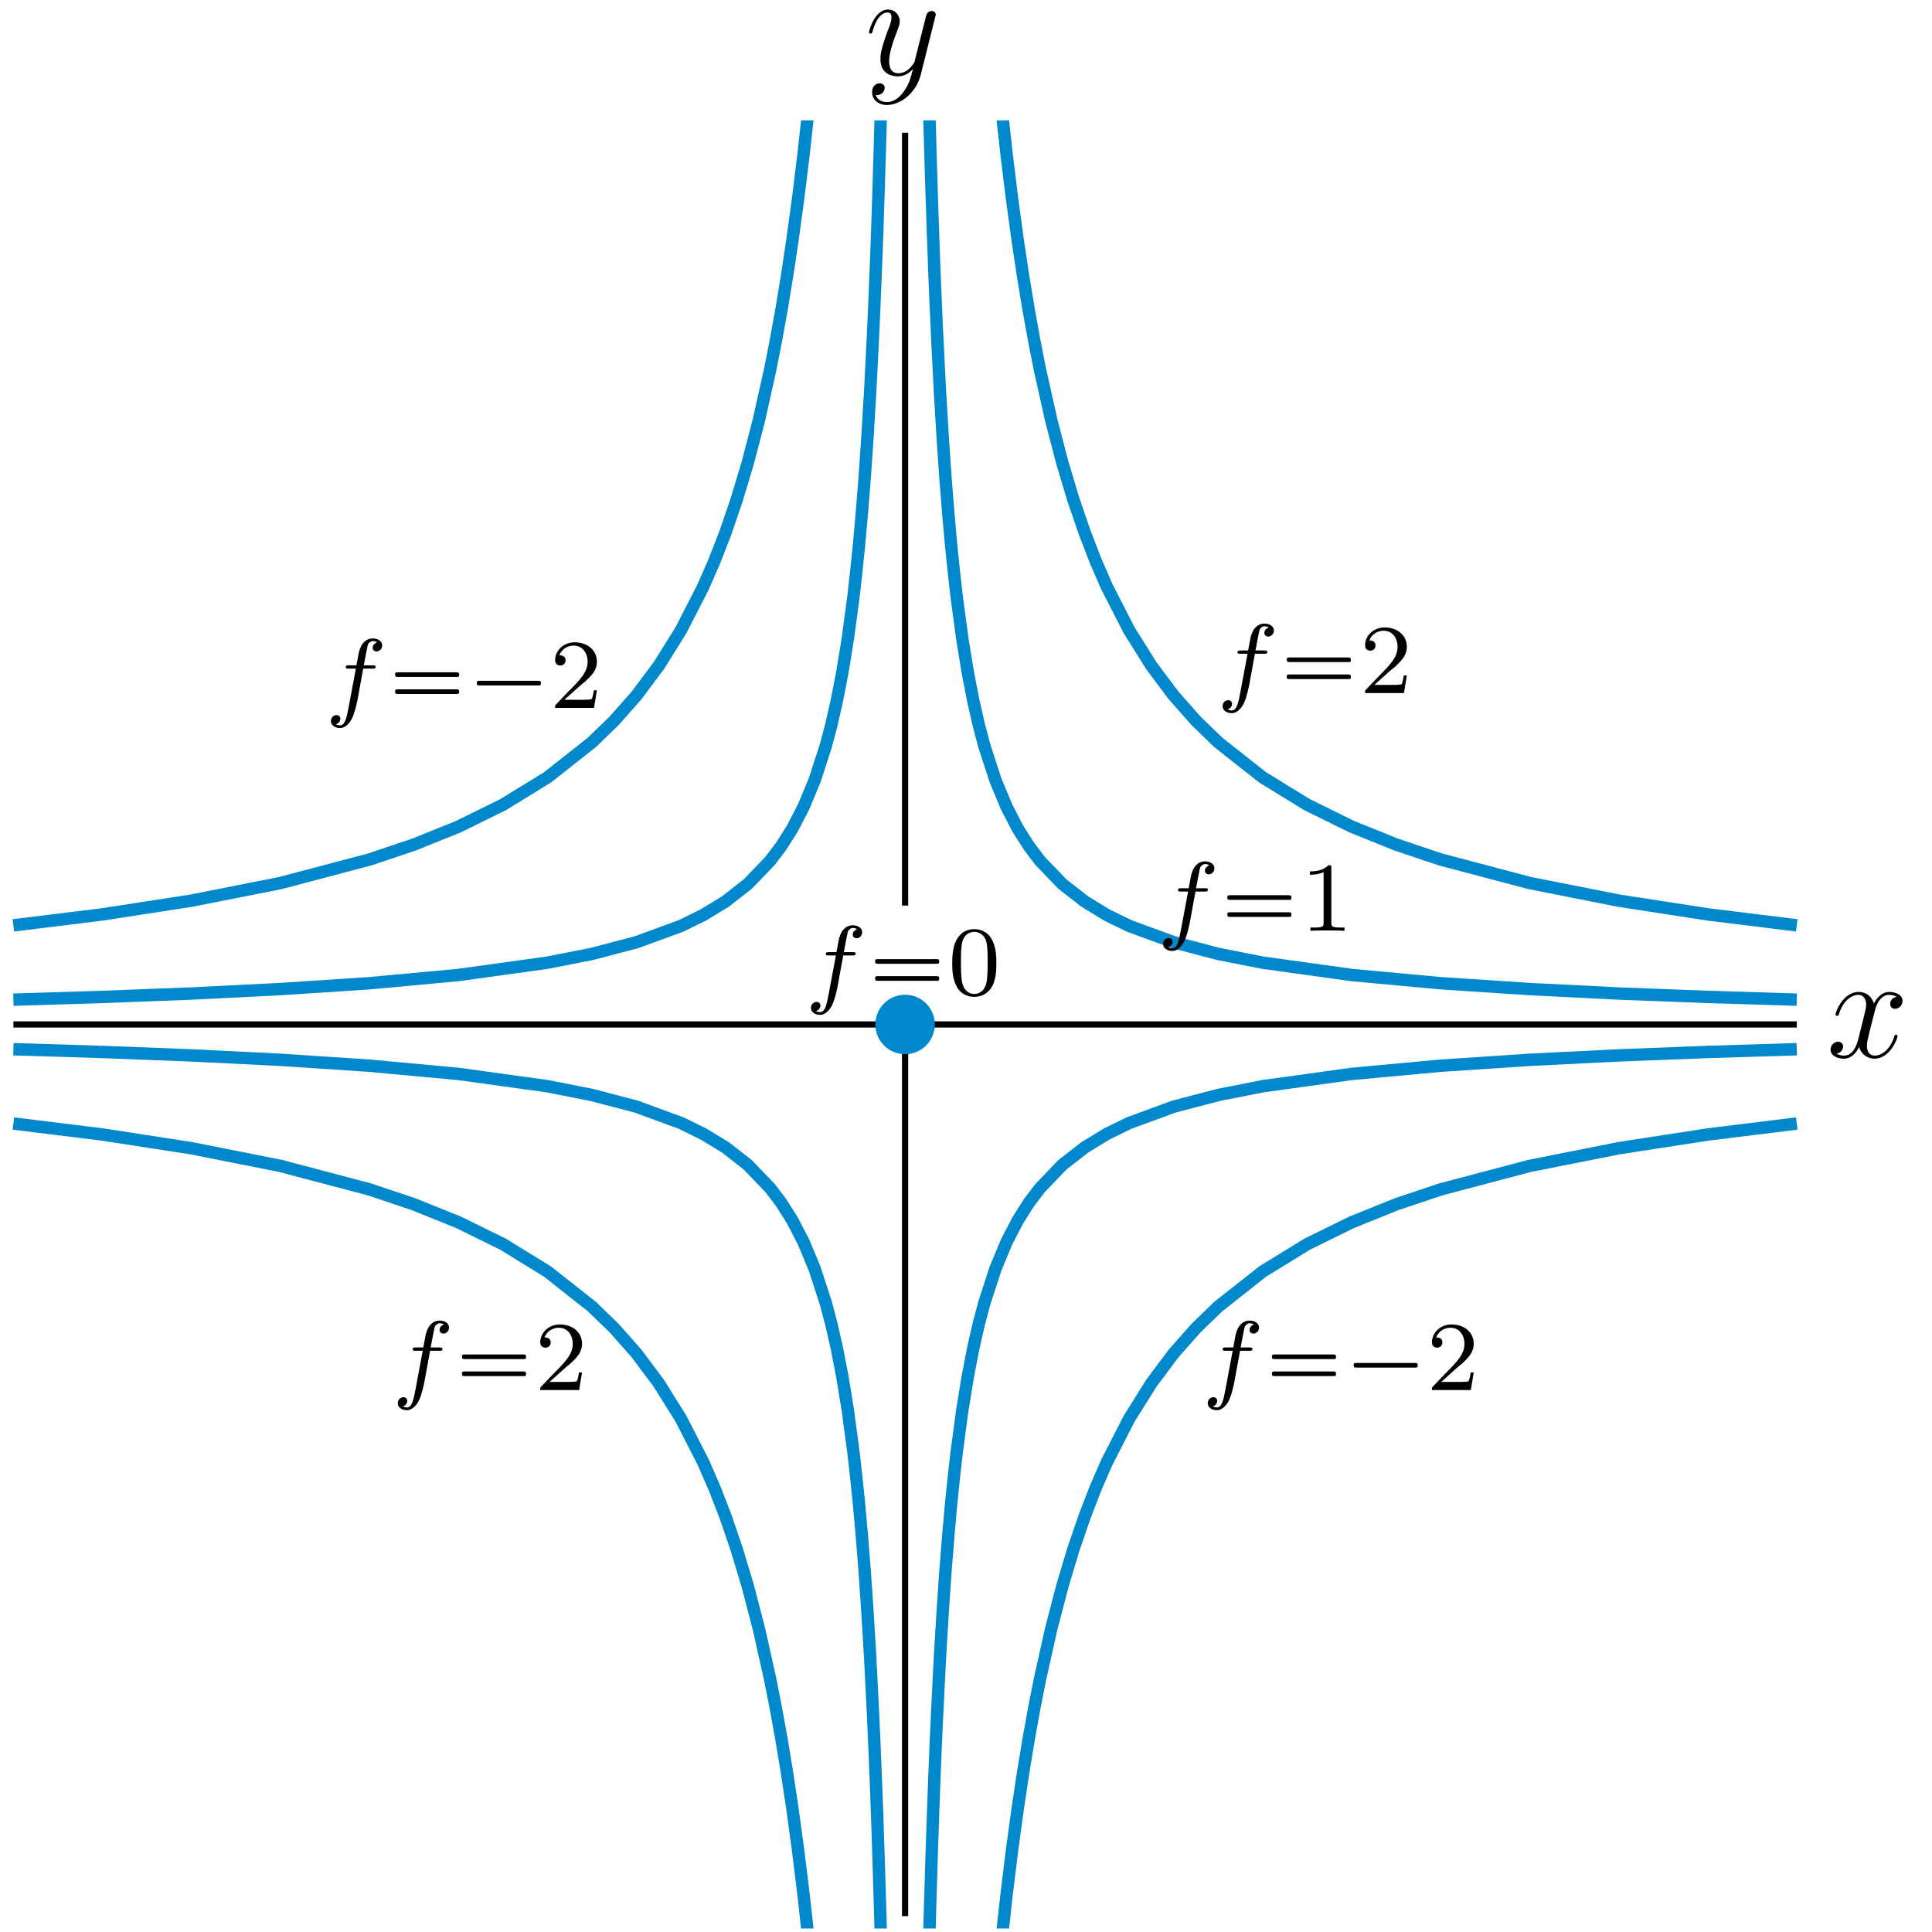 <?xml version="1.0" encoding="UTF-8"?>
<svg xmlns="http://www.w3.org/2000/svg" xmlns:xlink="http://www.w3.org/1999/xlink" width="156pt" height="156pt" viewBox="0 0 156 156" version="1.1">
<defs>
<g>
<symbol overflow="visible" id="glyph0-0">
<path style="stroke:none;" d=""/>
</symbol>
<symbol overflow="visible" id="glyph0-1">
<path style="stroke:none;" d="M 5.672 -4.875 C 5.281 -4.812 5.141 -4.516 5.141 -4.297 C 5.141 -4 5.359 -3.906 5.531 -3.906 C 5.891 -3.906 6.141 -4.219 6.141 -4.547 C 6.141 -5.047 5.562 -5.266 5.062 -5.266 C 4.344 -5.266 3.938 -4.547 3.828 -4.328 C 3.547 -5.219 2.812 -5.266 2.594 -5.266 C 1.375 -5.266 0.734 -3.703 0.734 -3.438 C 0.734 -3.391 0.781 -3.328 0.859 -3.328 C 0.953 -3.328 0.984 -3.406 1 -3.453 C 1.406 -4.781 2.219 -5.031 2.562 -5.031 C 3.094 -5.031 3.203 -4.531 3.203 -4.25 C 3.203 -3.984 3.125 -3.703 2.984 -3.125 L 2.578 -1.5 C 2.406 -0.781 2.062 -0.125 1.422 -0.125 C 1.359 -0.125 1.062 -0.125 0.812 -0.281 C 1.25 -0.359 1.344 -0.719 1.344 -0.859 C 1.344 -1.094 1.156 -1.25 0.938 -1.25 C 0.641 -1.25 0.328 -0.984 0.328 -0.609 C 0.328 -0.109 0.891 0.125 1.406 0.125 C 1.984 0.125 2.391 -0.328 2.641 -0.828 C 2.828 -0.125 3.438 0.125 3.875 0.125 C 5.094 0.125 5.734 -1.453 5.734 -1.703 C 5.734 -1.766 5.688 -1.812 5.625 -1.812 C 5.516 -1.812 5.5 -1.75 5.469 -1.656 C 5.141 -0.609 4.453 -0.125 3.906 -0.125 C 3.484 -0.125 3.266 -0.438 3.266 -0.922 C 3.266 -1.188 3.312 -1.375 3.5 -2.156 L 3.922 -3.797 C 4.094 -4.5 4.5 -5.031 5.062 -5.031 C 5.078 -5.031 5.422 -5.031 5.672 -4.875 Z M 5.672 -4.875 "/>
</symbol>
<symbol overflow="visible" id="glyph0-2">
<path style="stroke:none;" d="M 3.141 1.344 C 2.828 1.797 2.359 2.203 1.766 2.203 C 1.625 2.203 1.047 2.172 0.875 1.625 C 0.906 1.641 0.969 1.641 0.984 1.641 C 1.344 1.641 1.594 1.328 1.594 1.047 C 1.594 0.781 1.359 0.688 1.188 0.688 C 0.984 0.688 0.578 0.828 0.578 1.406 C 0.578 2.016 1.094 2.438 1.766 2.438 C 2.969 2.438 4.172 1.344 4.5 0.016 L 5.672 -4.656 C 5.688 -4.703 5.719 -4.781 5.719 -4.859 C 5.719 -5.031 5.562 -5.156 5.391 -5.156 C 5.281 -5.156 5.031 -5.109 4.938 -4.75 L 4.047 -1.234 C 4 -1.016 4 -0.984 3.891 -0.859 C 3.656 -0.531 3.266 -0.125 2.688 -0.125 C 2.016 -0.125 1.953 -0.781 1.953 -1.094 C 1.953 -1.781 2.281 -2.703 2.609 -3.562 C 2.734 -3.906 2.812 -4.078 2.812 -4.312 C 2.812 -4.812 2.453 -5.266 1.859 -5.266 C 0.766 -5.266 0.328 -3.531 0.328 -3.438 C 0.328 -3.391 0.375 -3.328 0.453 -3.328 C 0.562 -3.328 0.578 -3.375 0.625 -3.547 C 0.906 -4.547 1.359 -5.031 1.828 -5.031 C 1.938 -5.031 2.141 -5.031 2.141 -4.641 C 2.141 -4.328 2.016 -3.984 1.828 -3.531 C 1.25 -1.953 1.25 -1.562 1.25 -1.281 C 1.25 -0.141 2.062 0.125 2.656 0.125 C 3 0.125 3.438 0.016 3.844 -0.438 L 3.859 -0.422 C 3.688 0.281 3.562 0.75 3.141 1.344 Z M 3.141 1.344 "/>
</symbol>
<symbol overflow="visible" id="glyph1-0">
<path style="stroke:none;" d=""/>
</symbol>
<symbol overflow="visible" id="glyph1-1">
<path style="stroke:none;" d="M 3.047 -3.172 L 3.797 -3.172 C 3.953 -3.172 4.047 -3.172 4.047 -3.328 C 4.047 -3.438 3.938 -3.438 3.812 -3.438 L 3.094 -3.438 C 3.234 -4.156 3.312 -4.609 3.391 -4.969 C 3.422 -5.094 3.438 -5.188 3.562 -5.281 C 3.672 -5.375 3.734 -5.391 3.812 -5.391 C 3.938 -5.391 4.062 -5.359 4.172 -5.297 C 4.125 -5.281 4.078 -5.266 4.047 -5.234 C 3.906 -5.156 3.812 -5.016 3.812 -4.859 C 3.812 -4.672 3.953 -4.562 4.125 -4.562 C 4.359 -4.562 4.578 -4.766 4.578 -5.047 C 4.578 -5.422 4.188 -5.609 3.812 -5.609 C 3.531 -5.609 3.031 -5.484 2.781 -4.75 C 2.703 -4.562 2.703 -4.547 2.5 -3.438 L 1.891 -3.438 C 1.734 -3.438 1.641 -3.438 1.641 -3.281 C 1.641 -3.172 1.75 -3.172 1.875 -3.172 L 2.453 -3.172 L 1.875 -0.078 C 1.719 0.719 1.609 1.406 1.172 1.406 C 1.156 1.406 0.984 1.406 0.844 1.312 C 1.203 1.219 1.203 0.891 1.203 0.875 C 1.203 0.688 1.062 0.578 0.891 0.578 C 0.672 0.578 0.438 0.766 0.438 1.062 C 0.438 1.406 0.781 1.625 1.172 1.625 C 1.672 1.625 2 1.109 2.109 0.922 C 2.391 0.391 2.578 -0.609 2.594 -0.688 Z M 3.047 -3.172 "/>
</symbol>
<symbol overflow="visible" id="glyph2-0">
<path style="stroke:none;" d=""/>
</symbol>
<symbol overflow="visible" id="glyph2-1">
<path style="stroke:none;" d="M 0.781 -2.859 C 0.703 -2.844 0.703 -2.766 0.703 -2.688 C 0.703 -2.625 0.703 -2.531 0.797 -2.516 C 0.844 -2.5 0.891 -2.5 0.938 -2.5 L 5.5 -2.5 C 5.578 -2.5 5.641 -2.5 5.719 -2.5 C 5.75 -2.5 5.797 -2.5 5.828 -2.531 C 5.875 -2.562 5.875 -2.609 5.875 -2.656 C 5.875 -2.734 5.875 -2.844 5.781 -2.859 C 5.75 -2.875 5.719 -2.875 5.672 -2.875 L 0.922 -2.875 C 0.891 -2.875 0.828 -2.875 0.781 -2.859 Z M 0.781 -1.484 C 0.703 -1.469 0.703 -1.391 0.703 -1.328 C 0.703 -1.25 0.703 -1.156 0.797 -1.141 C 0.844 -1.125 0.891 -1.125 0.938 -1.125 L 5.5 -1.125 C 5.578 -1.125 5.641 -1.125 5.719 -1.125 C 5.75 -1.125 5.797 -1.125 5.828 -1.156 C 5.875 -1.188 5.875 -1.25 5.875 -1.297 C 5.875 -1.375 5.875 -1.469 5.781 -1.484 C 5.75 -1.5 5.719 -1.5 5.672 -1.5 L 0.922 -1.5 C 0.891 -1.5 0.828 -1.5 0.781 -1.484 Z M 0.781 -1.484 "/>
</symbol>
<symbol overflow="visible" id="glyph2-2">
<path style="stroke:none;" d="M 0.781 -2.172 C 0.703 -2.156 0.703 -2.078 0.703 -2.016 C 0.703 -1.938 0.703 -1.844 0.797 -1.828 C 0.844 -1.812 0.891 -1.812 0.938 -1.812 L 5.5 -1.812 C 5.578 -1.812 5.641 -1.812 5.719 -1.812 C 5.75 -1.812 5.797 -1.812 5.828 -1.844 C 5.875 -1.875 5.875 -1.922 5.875 -1.969 C 5.875 -2.062 5.875 -2.156 5.781 -2.172 C 5.75 -2.188 5.719 -2.188 5.672 -2.188 L 0.922 -2.188 C 0.891 -2.188 0.828 -2.188 0.781 -2.172 Z M 0.781 -2.172 "/>
</symbol>
<symbol overflow="visible" id="glyph3-0">
<path style="stroke:none;" d=""/>
</symbol>
<symbol overflow="visible" id="glyph3-1">
<path style="stroke:none;" d="M 2.25 -1.625 C 2.375 -1.75 2.703 -2.016 2.844 -2.125 C 3.328 -2.578 3.797 -3.016 3.797 -3.734 C 3.797 -4.688 3 -5.297 2.016 -5.297 C 1.047 -5.297 0.422 -4.578 0.422 -3.859 C 0.422 -3.469 0.734 -3.422 0.844 -3.422 C 1.016 -3.422 1.266 -3.531 1.266 -3.844 C 1.266 -4.25 0.859 -4.25 0.766 -4.25 C 1 -4.844 1.531 -5.031 1.922 -5.031 C 2.656 -5.031 3.047 -4.406 3.047 -3.734 C 3.047 -2.906 2.469 -2.297 1.516 -1.344 L 0.516 -0.297 C 0.422 -0.219 0.422 -0.203 0.422 0 L 3.562 0 L 3.797 -1.422 L 3.547 -1.422 C 3.531 -1.266 3.469 -0.875 3.375 -0.719 C 3.328 -0.656 2.719 -0.656 2.594 -0.656 L 1.172 -0.656 Z M 2.25 -1.625 "/>
</symbol>
<symbol overflow="visible" id="glyph3-2">
<path style="stroke:none;" d="M 2.5 -5.078 C 2.5 -5.297 2.484 -5.297 2.266 -5.297 C 1.938 -4.984 1.516 -4.797 0.766 -4.797 L 0.766 -4.531 C 0.984 -4.531 1.406 -4.531 1.875 -4.734 L 1.875 -0.656 C 1.875 -0.359 1.844 -0.266 1.094 -0.266 L 0.812 -0.266 L 0.812 0 C 1.141 -0.031 1.828 -0.031 2.188 -0.031 C 2.547 -0.031 3.234 -0.031 3.562 0 L 3.562 -0.266 L 3.281 -0.266 C 2.531 -0.266 2.5 -0.359 2.5 -0.656 Z M 2.5 -5.078 "/>
</symbol>
<symbol overflow="visible" id="glyph3-3">
<path style="stroke:none;" d="M 3.891 -2.547 C 3.891 -3.391 3.812 -3.906 3.547 -4.422 C 3.203 -5.125 2.547 -5.297 2.109 -5.297 C 1.109 -5.297 0.734 -4.547 0.625 -4.328 C 0.344 -3.75 0.328 -2.953 0.328 -2.547 C 0.328 -2.016 0.344 -1.219 0.734 -0.578 C 1.094 0.016 1.688 0.172 2.109 0.172 C 2.5 0.172 3.172 0.047 3.578 -0.734 C 3.875 -1.312 3.891 -2.031 3.891 -2.547 Z M 2.109 -0.062 C 1.844 -0.062 1.297 -0.188 1.125 -1.016 C 1.031 -1.469 1.031 -2.219 1.031 -2.641 C 1.031 -3.188 1.031 -3.75 1.125 -4.188 C 1.297 -5 1.906 -5.078 2.109 -5.078 C 2.375 -5.078 2.938 -4.938 3.094 -4.219 C 3.188 -3.781 3.188 -3.172 3.188 -2.641 C 3.188 -2.172 3.188 -1.453 3.094 -1 C 2.922 -0.172 2.375 -0.062 2.109 -0.062 Z M 2.109 -0.062 "/>
</symbol>
</g>
<clipPath id="clip1">
  <path d="M 0.078 82 L 146 82 L 146 83 L 0.078 83 Z M 0.078 82 "/>
</clipPath>
<clipPath id="clip2">
  <path d="M 59 9.719 L 146.078 9.719 L 146.078 95 L 59 95 Z M 59 9.719 "/>
</clipPath>
<clipPath id="clip3">
  <path d="M 0.078 70 L 87 70 L 87 155.719 L 0.078 155.719 Z M 0.078 70 "/>
</clipPath>
<clipPath id="clip4">
  <path d="M 60 9.719 L 146.078 9.719 L 146.078 89 L 60 89 Z M 60 9.719 "/>
</clipPath>
<clipPath id="clip5">
  <path d="M 0.078 76 L 86 76 L 86 155.719 L 0.078 155.719 Z M 0.078 76 "/>
</clipPath>
<clipPath id="clip6">
  <path d="M 59 70 L 146.078 70 L 146.078 155.719 L 59 155.719 Z M 59 70 "/>
</clipPath>
<clipPath id="clip7">
  <path d="M 0.078 9.719 L 87 9.719 L 87 95 L 0.078 95 Z M 0.078 9.719 "/>
</clipPath>
<clipPath id="clip8">
  <path d="M 60 76 L 146.078 76 L 146.078 155.719 L 60 155.719 Z M 60 76 "/>
</clipPath>
<clipPath id="clip9">
  <path d="M 0.078 9.719 L 86 9.719 L 86 89 L 0.078 89 Z M 0.078 9.719 "/>
</clipPath>
</defs>
<g id="surface1">
<g clip-path="url(#clip1)" clip-rule="nonzero">
<path style="fill:none;stroke-width:5;stroke-linecap:butt;stroke-linejoin:miter;stroke:rgb(0%,0%,0%);stroke-opacity:1;stroke-miterlimit:10;" d="M 10.82 732.812 L 1450.781 732.812 " transform="matrix(0.1,0,0,-0.1,0,156)"/>
</g>
<path style="fill:none;stroke-width:5;stroke-linecap:butt;stroke-linejoin:miter;stroke:rgb(0%,0%,0%);stroke-opacity:1;stroke-miterlimit:10;" d="M 730.82 12.812 L 730.82 732.812 " transform="matrix(0.1,0,0,-0.1,0,156)"/>
<path style="fill:none;stroke-width:5;stroke-linecap:butt;stroke-linejoin:miter;stroke:rgb(0%,0%,0%);stroke-opacity:1;stroke-miterlimit:10;" d="M 730.82 828.789 L 730.82 1452.812 " transform="matrix(0.1,0,0,-0.1,0,156)"/>
<g clip-path="url(#clip2)" clip-rule="nonzero">
<path style="fill:none;stroke-width:10;stroke-linecap:butt;stroke-linejoin:miter;stroke:rgb(0%,53.319%,80.077%);stroke-opacity:1;stroke-miterlimit:10;" d="M 739.844 2321.875 L 740.156 2274.102 L 740.43 2229.141 L 740.703 2186.719 L 740.977 2146.641 L 741.562 2072.773 L 742.109 2006.211 L 742.656 1945.977 L 743.242 1891.172 L 743.789 1841.094 L 744.336 1795.195 L 744.922 1752.93 L 745.469 1713.906 L 746.055 1677.734 L 746.602 1644.141 L 747.148 1612.891 L 747.734 1583.672 L 748.867 1530.703 L 749.961 1483.984 L 751.094 1442.383 L 752.227 1405.195 L 753.359 1371.68 L 754.453 1341.367 L 755.586 1313.789 L 756.719 1288.594 L 758.945 1244.258 L 761.211 1206.445 L 763.438 1173.867 L 765.703 1145.469 L 767.93 1120.508 L 770.195 1098.398 L 772.422 1078.672 L 776.914 1045 L 781.406 1017.305 L 785.898 994.102 L 790.391 974.414 L 794.883 957.461 L 803.867 929.844 L 812.852 908.281 L 821.836 890.938 L 830.82 876.758 L 839.805 864.883 L 857.773 846.211 L 875.781 832.148 L 893.711 821.172 L 911.68 812.383 L 947.656 799.219 L 983.594 789.766 L 1019.531 782.695 L 1091.406 772.734 L 1163.281 766.094 L 1235.156 761.367 L 1307.031 757.773 L 1378.906 755.039 L 1450.781 752.812 " transform="matrix(0.1,0,0,-0.1,0,156)"/>
</g>
<g clip-path="url(#clip3)" clip-rule="nonzero">
<path style="fill:none;stroke-width:10;stroke-linecap:butt;stroke-linejoin:miter;stroke:rgb(0%,53.319%,80.077%);stroke-opacity:1;stroke-miterlimit:10;" d="M 10.82 712.812 L 82.695 710.586 L 154.57 707.812 L 226.445 704.258 L 298.32 699.492 L 370.195 692.852 L 442.07 682.93 L 478.008 675.82 L 513.945 666.406 L 549.883 653.203 L 567.852 644.414 L 585.859 633.477 L 603.828 619.414 L 621.797 600.703 L 630.781 588.867 L 639.766 574.648 L 648.75 557.344 L 657.734 535.742 L 666.719 508.125 L 671.211 491.211 L 675.703 471.523 L 680.195 448.32 L 684.688 420.586 L 689.18 386.914 L 691.406 367.188 L 693.672 345.078 L 695.898 320.117 L 698.164 291.719 L 700.391 259.141 L 702.656 221.328 L 704.883 176.992 L 706.016 151.797 L 707.148 124.258 L 708.281 93.906 L 709.375 60.43 L 710.508 23.203 L 711.641 -18.359 L 712.773 -65.117 L 713.867 -118.086 L 714.453 -147.266 L 715 -178.555 L 715.547 -212.148 L 716.133 -248.281 L 716.68 -287.305 L 717.227 -329.57 L 717.812 -375.508 L 718.359 -425.586 L 718.945 -480.391 L 719.492 -540.625 L 720.039 -607.148 L 720.625 -681.055 L 720.898 -721.133 L 721.172 -763.555 L 721.445 -808.516 L 721.719 -856.289 " transform="matrix(0.1,0,0,-0.1,0,156)"/>
</g>
<g clip-path="url(#clip4)" clip-rule="nonzero">
<path style="fill:none;stroke-width:10;stroke-linecap:butt;stroke-linejoin:miter;stroke:rgb(0%,53.319%,80.077%);stroke-opacity:1;stroke-miterlimit:10;" d="M 747.148 4253.125 L 747.734 4136.289 L 748.281 4026.992 L 748.867 3924.492 L 749.414 3828.164 L 749.961 3737.5 L 750.547 3651.992 L 751.094 3571.211 L 751.641 3494.766 L 752.227 3422.344 L 752.773 3353.633 L 753.359 3288.32 L 753.906 3226.211 L 754.453 3167.031 L 755.039 3110.586 L 755.586 3056.719 L 756.133 3005.234 L 756.719 2955.977 L 757.812 2863.633 L 758.945 2778.633 L 760.078 2700.156 L 761.211 2627.461 L 762.305 2559.961 L 763.438 2497.109 L 764.57 2438.438 L 765.703 2383.516 L 766.797 2332.031 L 767.93 2283.672 L 769.062 2238.164 L 770.195 2195.234 L 771.328 2154.688 L 772.422 2116.328 L 774.688 2045.508 L 776.914 1981.562 L 779.18 1923.594 L 781.406 1870.742 L 783.672 1822.383 L 785.898 1777.969 L 788.164 1737.031 L 790.391 1699.219 L 792.656 1664.102 L 794.883 1631.445 L 799.375 1572.617 L 803.867 1520.977 L 808.359 1475.312 L 812.852 1434.688 L 817.344 1398.242 L 821.836 1365.43 L 826.328 1335.664 L 830.82 1308.594 L 835.312 1283.867 L 839.805 1261.133 L 848.789 1220.898 L 857.773 1186.367 L 866.758 1156.406 L 875.781 1130.156 L 884.727 1106.953 L 893.711 1086.328 L 911.68 1051.211 L 929.688 1022.422 L 947.656 998.438 L 965.625 978.086 L 983.594 960.664 L 1019.531 932.305 L 1055.469 910.234 L 1091.406 892.539 L 1127.344 878.047 L 1163.281 865.977 L 1235.156 846.992 L 1307.031 832.773 L 1378.906 821.68 L 1450.781 812.812 " transform="matrix(0.1,0,0,-0.1,0,156)"/>
</g>
<g clip-path="url(#clip5)" clip-rule="nonzero">
<path style="fill:none;stroke-width:10;stroke-linecap:butt;stroke-linejoin:miter;stroke:rgb(0%,53.319%,80.077%);stroke-opacity:1;stroke-miterlimit:10;" d="M 10.82 652.812 L 82.695 643.945 L 154.57 632.852 L 226.445 618.594 L 298.32 599.609 L 334.258 587.539 L 370.195 573.047 L 406.133 555.391 L 442.07 533.281 L 478.008 504.922 L 495.977 487.5 L 513.945 467.188 L 531.914 443.164 L 549.883 414.375 L 567.852 379.258 L 576.836 358.633 L 585.859 335.43 L 594.805 309.18 L 603.828 279.219 L 612.812 244.688 L 621.797 204.453 L 626.289 181.758 L 630.781 156.992 L 635.273 129.922 L 639.766 100.195 L 644.258 67.344 L 648.75 30.938 L 653.242 -9.727 L 657.734 -55.391 L 662.227 -106.992 L 666.719 -165.859 L 668.945 -198.516 L 671.211 -233.594 L 673.438 -271.445 L 675.703 -312.383 L 677.93 -356.797 L 680.195 -405.156 L 682.422 -457.969 L 684.688 -515.977 L 686.914 -579.922 L 689.18 -650.742 L 690.273 -689.102 L 691.406 -729.648 L 692.539 -772.578 L 693.672 -818.086 L 694.766 -866.445 L 695.898 -917.93 L 697.031 -972.812 L 698.164 -1031.484 L 699.258 -1094.375 L 700.391 -1161.875 L 701.523 -1234.531 L 702.656 -1313.008 L 703.789 -1398.008 L 704.883 -1490.391 L 705.469 -1539.648 L 706.016 -1591.133 L 706.562 -1645 L 707.148 -1701.445 L 707.695 -1760.625 L 708.281 -1822.734 L 708.828 -1888.008 L 709.375 -1956.758 L 709.961 -2029.18 L 710.508 -2105.586 L 711.055 -2186.367 L 711.641 -2271.875 L 712.188 -2362.578 L 712.773 -2458.906 L 713.32 -2561.406 L 713.867 -2670.703 L 714.453 -2787.5 " transform="matrix(0.1,0,0,-0.1,0,156)"/>
</g>
<g clip-path="url(#clip6)" clip-rule="nonzero">
<path style="fill:none;stroke-width:10;stroke-linecap:butt;stroke-linejoin:miter;stroke:rgb(0%,53.319%,80.077%);stroke-opacity:1;stroke-miterlimit:10;" d="M 739.844 -856.289 L 740.156 -808.516 L 740.43 -763.555 L 740.703 -721.133 L 740.977 -681.055 L 741.562 -607.148 L 742.109 -540.625 L 742.656 -480.391 L 743.242 -425.586 L 743.789 -375.508 L 744.336 -329.57 L 744.922 -287.305 L 745.469 -248.281 L 746.055 -212.148 L 746.602 -178.555 L 747.148 -147.266 L 747.734 -118.086 L 748.867 -65.117 L 749.961 -18.359 L 751.094 23.203 L 752.227 60.43 L 753.359 93.906 L 754.453 124.258 L 755.586 151.797 L 756.719 176.992 L 758.945 221.328 L 761.211 259.141 L 763.438 291.719 L 765.703 320.117 L 767.93 345.078 L 770.195 367.188 L 772.422 386.914 L 776.914 420.586 L 781.406 448.32 L 785.898 471.523 L 790.391 491.211 L 794.883 508.125 L 803.867 535.742 L 812.852 557.344 L 821.836 574.648 L 830.82 588.867 L 839.805 600.703 L 857.773 619.414 L 875.781 633.477 L 893.711 644.414 L 911.68 653.203 L 947.656 666.406 L 983.594 675.82 L 1019.531 682.93 L 1091.406 692.852 L 1163.281 699.492 L 1235.156 704.258 L 1307.031 707.812 L 1378.906 710.586 L 1450.781 712.812 " transform="matrix(0.1,0,0,-0.1,0,156)"/>
</g>
<g clip-path="url(#clip7)" clip-rule="nonzero">
<path style="fill:none;stroke-width:10;stroke-linecap:butt;stroke-linejoin:miter;stroke:rgb(0%,53.319%,80.077%);stroke-opacity:1;stroke-miterlimit:10;" d="M 10.82 752.812 L 82.695 755.039 L 154.57 757.773 L 226.445 761.367 L 298.32 766.094 L 370.195 772.734 L 442.07 782.695 L 478.008 789.766 L 513.945 799.219 L 549.883 812.383 L 567.852 821.172 L 585.859 832.148 L 603.828 846.211 L 621.797 864.883 L 630.781 876.758 L 639.766 890.938 L 648.75 908.281 L 657.734 929.844 L 666.719 957.461 L 671.211 974.414 L 675.703 994.102 L 680.195 1017.305 L 684.688 1045 L 689.18 1078.672 L 691.406 1098.398 L 693.672 1120.508 L 695.898 1145.469 L 698.164 1173.867 L 700.391 1206.445 L 702.656 1244.258 L 704.883 1288.594 L 706.016 1313.789 L 707.148 1341.367 L 708.281 1371.68 L 709.375 1405.195 L 710.508 1442.383 L 711.641 1483.984 L 712.773 1530.703 L 713.867 1583.672 L 714.453 1612.891 L 715 1644.141 L 715.547 1677.734 L 716.133 1713.906 L 716.68 1752.93 L 717.227 1795.195 L 717.812 1841.094 L 718.359 1891.172 L 718.945 1945.977 L 719.492 2006.211 L 720.039 2072.773 L 720.625 2146.641 L 720.898 2186.719 L 721.172 2229.141 L 721.445 2274.102 L 721.719 2321.875 " transform="matrix(0.1,0,0,-0.1,0,156)"/>
</g>
<g clip-path="url(#clip8)" clip-rule="nonzero">
<path style="fill:none;stroke-width:10;stroke-linecap:butt;stroke-linejoin:miter;stroke:rgb(0%,53.319%,80.077%);stroke-opacity:1;stroke-miterlimit:10;" d="M 747.148 -2787.5 L 747.734 -2670.703 L 748.281 -2561.406 L 748.867 -2458.906 L 749.414 -2362.578 L 749.961 -2271.875 L 750.547 -2186.367 L 751.094 -2105.586 L 751.641 -2029.18 L 752.227 -1956.758 L 752.773 -1888.008 L 753.359 -1822.734 L 753.906 -1760.625 L 754.453 -1701.445 L 755.039 -1645 L 755.586 -1591.133 L 756.133 -1539.648 L 756.719 -1490.391 L 757.812 -1398.008 L 758.945 -1313.008 L 760.078 -1234.531 L 761.211 -1161.875 L 762.305 -1094.375 L 763.438 -1031.484 L 764.57 -972.812 L 765.703 -917.93 L 766.797 -866.445 L 767.93 -818.086 L 769.062 -772.578 L 770.195 -729.648 L 771.328 -689.102 L 772.422 -650.742 L 774.688 -579.922 L 776.914 -515.977 L 779.18 -457.969 L 781.406 -405.156 L 783.672 -356.797 L 785.898 -312.383 L 788.164 -271.445 L 790.391 -233.594 L 792.656 -198.516 L 794.883 -165.859 L 799.375 -106.992 L 803.867 -55.391 L 808.359 -9.727 L 812.852 30.938 L 817.344 67.344 L 821.836 100.195 L 826.328 129.922 L 830.82 156.992 L 835.312 181.758 L 839.805 204.453 L 848.789 244.688 L 857.773 279.219 L 866.758 309.18 L 875.781 335.43 L 884.727 358.633 L 893.711 379.258 L 911.68 414.375 L 929.688 443.164 L 947.656 467.188 L 965.625 487.5 L 983.594 504.922 L 1019.531 533.281 L 1055.469 555.391 L 1091.406 573.047 L 1127.344 587.539 L 1163.281 599.609 L 1235.156 618.594 L 1307.031 632.852 L 1378.906 643.945 L 1450.781 652.812 " transform="matrix(0.1,0,0,-0.1,0,156)"/>
</g>
<g clip-path="url(#clip9)" clip-rule="nonzero">
<path style="fill:none;stroke-width:10;stroke-linecap:butt;stroke-linejoin:miter;stroke:rgb(0%,53.319%,80.077%);stroke-opacity:1;stroke-miterlimit:10;" d="M 10.82 812.812 L 82.695 821.68 L 154.57 832.773 L 226.445 846.992 L 298.32 865.977 L 334.258 878.047 L 370.195 892.539 L 406.133 910.234 L 442.07 932.305 L 478.008 960.664 L 495.977 978.086 L 513.945 998.438 L 531.914 1022.422 L 549.883 1051.211 L 567.852 1086.328 L 576.836 1106.953 L 585.859 1130.156 L 594.805 1156.406 L 603.828 1186.367 L 612.812 1220.898 L 621.797 1261.133 L 626.289 1283.867 L 630.781 1308.594 L 635.273 1335.664 L 639.766 1365.43 L 644.258 1398.242 L 648.75 1434.688 L 653.242 1475.312 L 657.734 1520.977 L 662.227 1572.617 L 666.719 1631.445 L 668.945 1664.102 L 671.211 1699.219 L 673.438 1737.031 L 675.703 1777.969 L 677.93 1822.383 L 680.195 1870.742 L 682.422 1923.594 L 684.688 1981.562 L 686.914 2045.508 L 689.18 2116.328 L 690.273 2154.688 L 691.406 2195.234 L 692.539 2238.164 L 693.672 2283.672 L 694.766 2332.031 L 695.898 2383.516 L 697.031 2438.438 L 698.164 2497.109 L 699.258 2559.961 L 700.391 2627.461 L 701.523 2700.156 L 702.656 2778.633 L 703.789 2863.633 L 704.883 2955.977 L 705.469 3005.234 L 706.016 3056.719 L 706.562 3110.586 L 707.148 3167.031 L 707.695 3226.211 L 708.281 3288.32 L 708.828 3353.633 L 709.375 3422.344 L 709.961 3494.766 L 710.508 3571.211 L 711.055 3651.992 L 711.641 3737.5 L 712.188 3828.164 L 712.773 3924.492 L 713.32 4026.992 L 713.867 4136.289 L 714.453 4253.125 " transform="matrix(0.1,0,0,-0.1,0,156)"/>
</g>
<path style=" stroke:none;fill-rule:nonzero;fill:rgb(0%,53.319%,80.077%);fill-opacity:1;" d="M 75.48 82.719 C 75.48 81.395 74.406 80.32 73.082 80.32 C 71.754 80.32 70.68 81.395 70.68 82.719 C 70.68 84.047 71.754 85.121 73.082 85.121 C 74.406 85.121 75.48 84.047 75.48 82.719 "/>
<g style="fill:rgb(0%,0%,0%);fill-opacity:1;">
  <use xlink:href="#glyph0-1" x="147.48" y="85.36"/>
</g>
<g style="fill:rgb(0%,0%,0%);fill-opacity:1;">
  <use xlink:href="#glyph0-2" x="69.84" y="6.04"/>
</g>
<g style="fill:rgb(0%,0%,0%);fill-opacity:1;">
  <use xlink:href="#glyph1-1" x="98.28" y="55.96"/>
</g>
<g style="fill:rgb(0%,0%,0%);fill-opacity:1;">
  <use xlink:href="#glyph2-1" x="103.2" y="55.96"/>
</g>
<g style="fill:rgb(0%,0%,0%);fill-opacity:1;">
  <use xlink:href="#glyph3-1" x="109.8" y="55.96"/>
</g>
<g style="fill:rgb(0%,0%,0%);fill-opacity:1;">
  <use xlink:href="#glyph1-1" x="93.48" y="75.16"/>
</g>
<g style="fill:rgb(0%,0%,0%);fill-opacity:1;">
  <use xlink:href="#glyph2-1" x="98.4" y="75.16"/>
</g>
<g style="fill:rgb(0%,0%,0%);fill-opacity:1;">
  <use xlink:href="#glyph3-2" x="105" y="75.16"/>
</g>
<g style="fill:rgb(0%,0%,0%);fill-opacity:1;">
  <use xlink:href="#glyph1-1" x="31.68" y="112.24"/>
</g>
<g style="fill:rgb(0%,0%,0%);fill-opacity:1;">
  <use xlink:href="#glyph2-1" x="36.6" y="112.24"/>
</g>
<g style="fill:rgb(0%,0%,0%);fill-opacity:1;">
  <use xlink:href="#glyph3-1" x="43.2" y="112.24"/>
</g>
<g style="fill:rgb(0%,0%,0%);fill-opacity:1;">
  <use xlink:href="#glyph1-1" x="97.08" y="112.24"/>
</g>
<g style="fill:rgb(0%,0%,0%);fill-opacity:1;">
  <use xlink:href="#glyph2-1" x="102" y="112.24"/>
</g>
<g style="fill:rgb(0%,0%,0%);fill-opacity:1;">
  <use xlink:href="#glyph2-2" x="108.6" y="112.24"/>
</g>
<g style="fill:rgb(0%,0%,0%);fill-opacity:1;">
  <use xlink:href="#glyph3-1" x="115.2" y="112.24"/>
</g>
<g style="fill:rgb(0%,0%,0%);fill-opacity:1;">
  <use xlink:href="#glyph1-1" x="26.28" y="57.16"/>
</g>
<g style="fill:rgb(0%,0%,0%);fill-opacity:1;">
  <use xlink:href="#glyph2-1" x="31.2" y="57.16"/>
</g>
<g style="fill:rgb(0%,0%,0%);fill-opacity:1;">
  <use xlink:href="#glyph2-2" x="37.8" y="57.16"/>
</g>
<g style="fill:rgb(0%,0%,0%);fill-opacity:1;">
  <use xlink:href="#glyph3-1" x="44.4" y="57.16"/>
</g>
<g style="fill:rgb(0%,0%,0%);fill-opacity:1;">
  <use xlink:href="#glyph1-1" x="65.04" y="80.32"/>
</g>
<g style="fill:rgb(0%,0%,0%);fill-opacity:1;">
  <use xlink:href="#glyph2-1" x="69.96" y="80.32"/>
</g>
<g style="fill:rgb(0%,0%,0%);fill-opacity:1;">
  <use xlink:href="#glyph3-3" x="76.56" y="80.32"/>
</g>
</g>
</svg>
